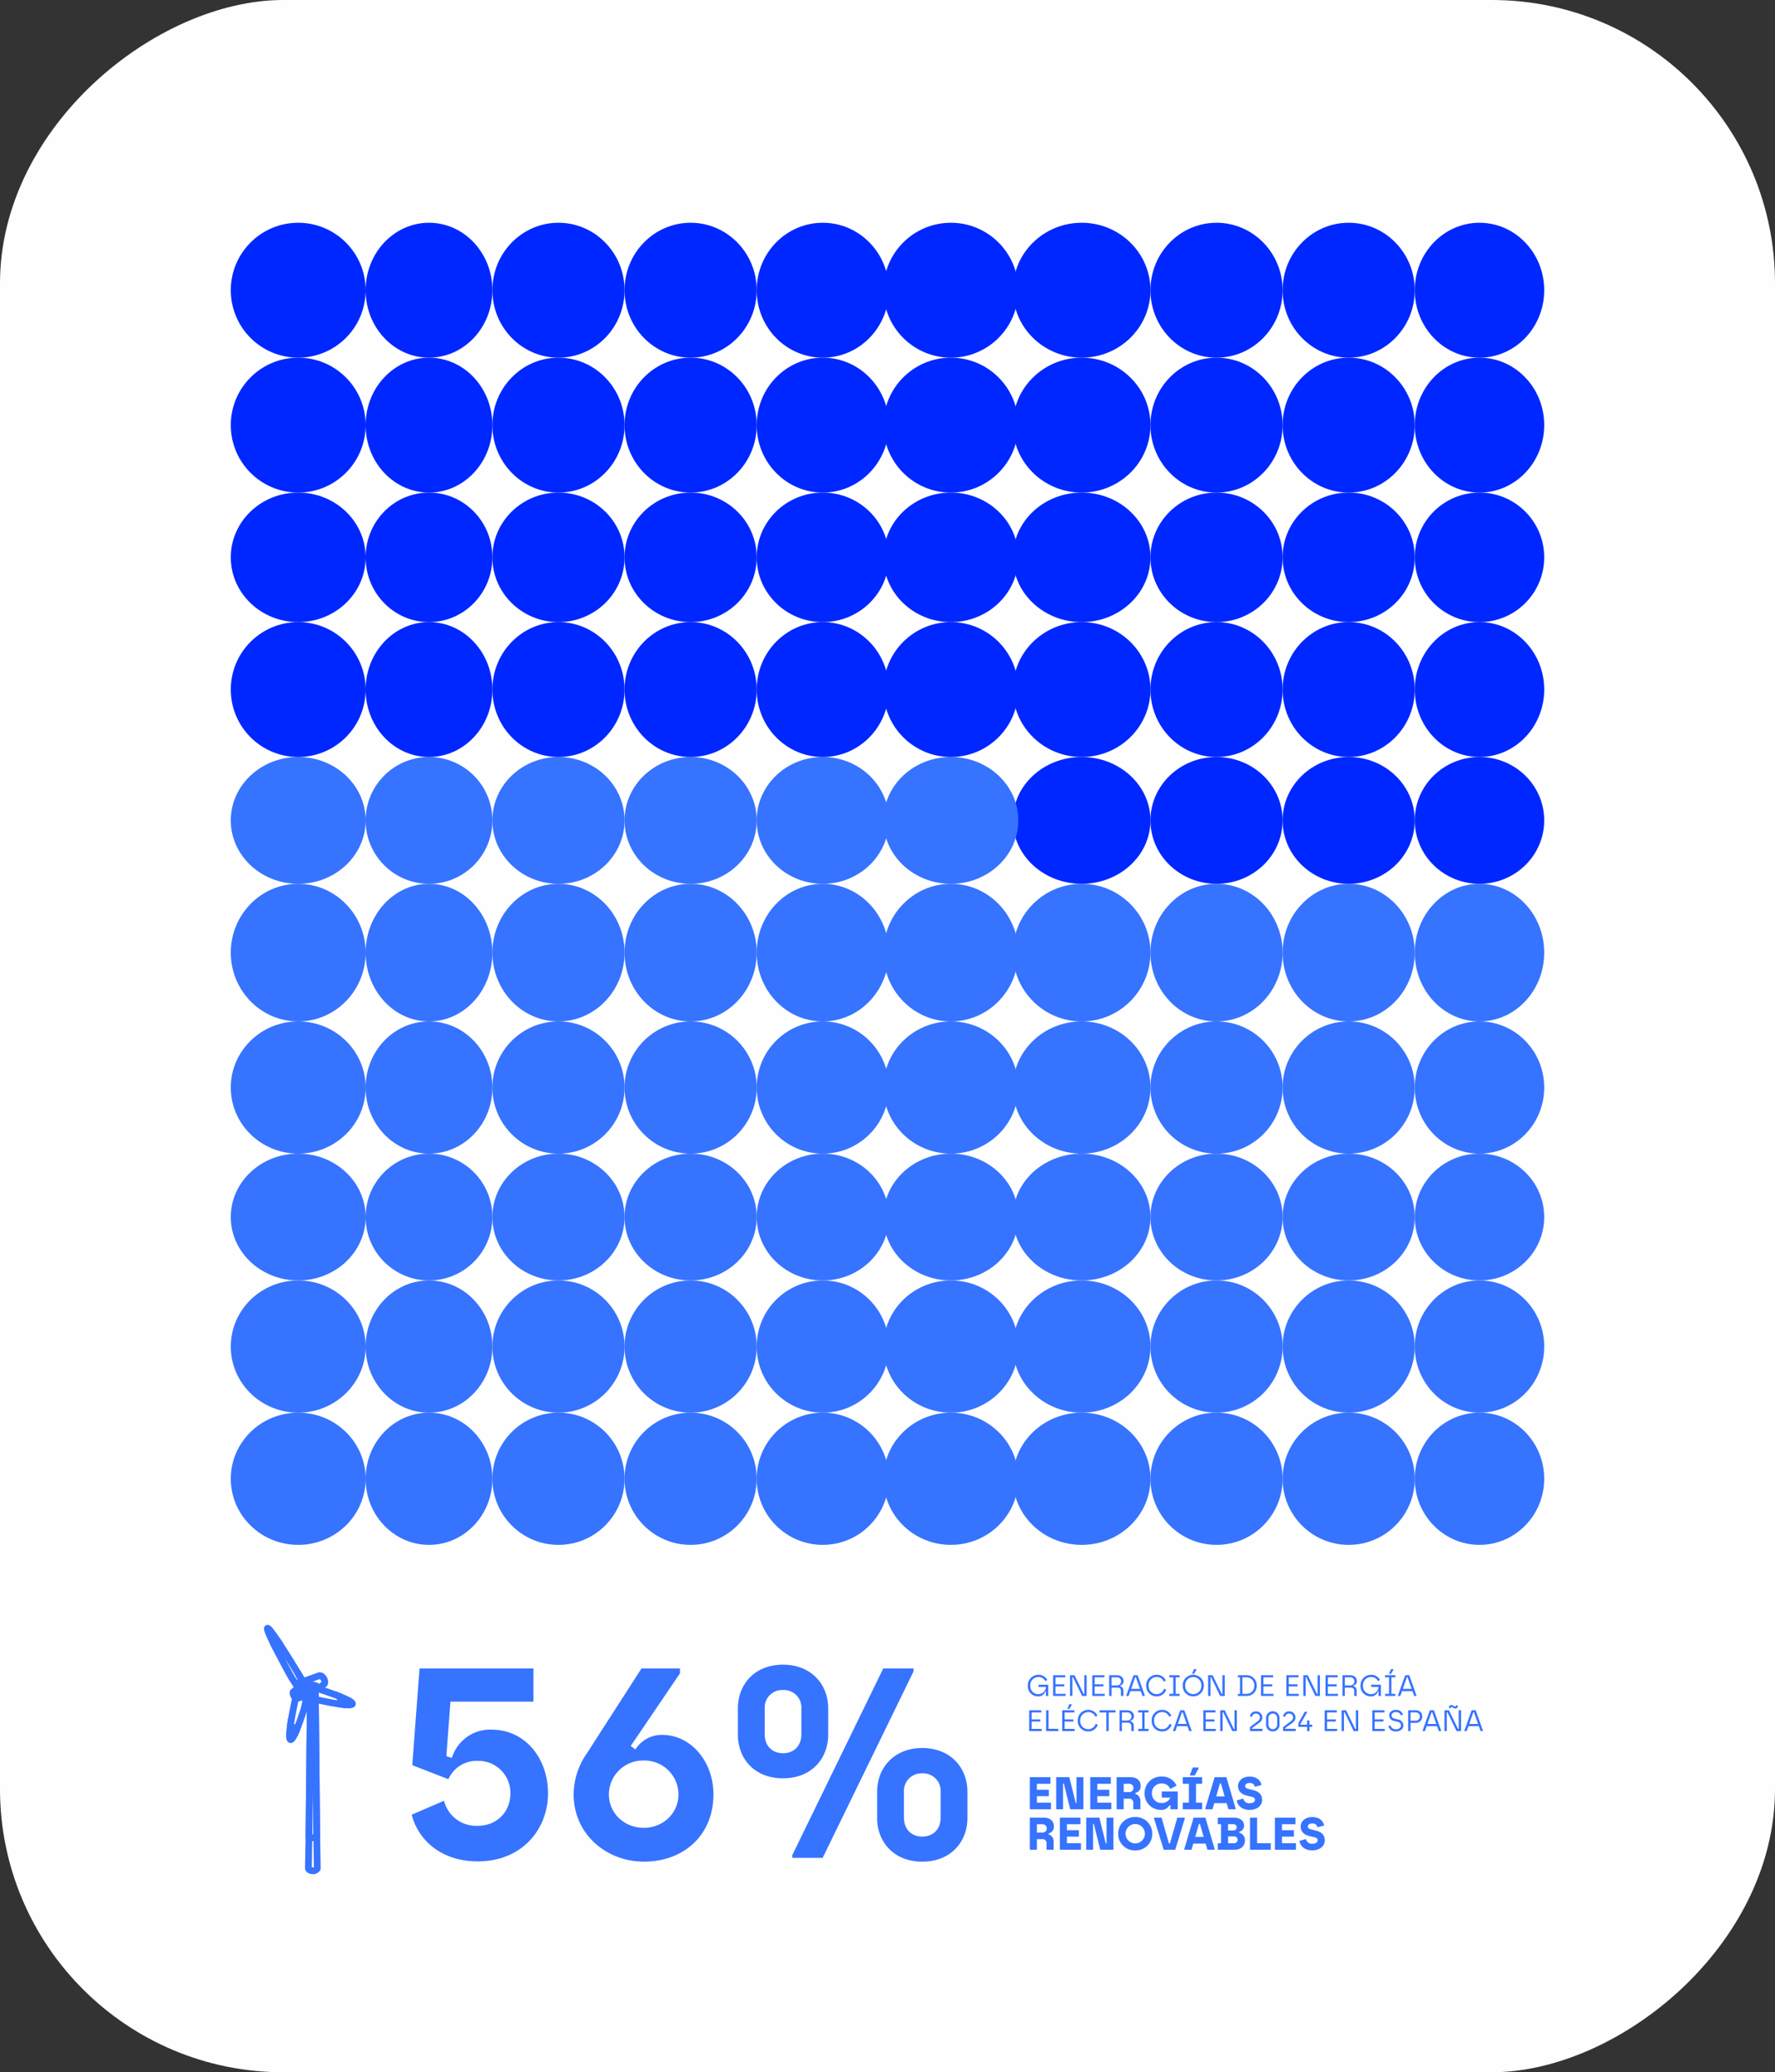 <?xml version="1.0" encoding="UTF-8"?> <svg xmlns="http://www.w3.org/2000/svg" width="658.145" height="768.015" viewBox="0 0 658.145 768.015"><rect x="0" y="0" width="658.145" height="768.015" fill="#333333" stroke="none"/><g id="Grupo_1139" data-name="Grupo 1139" transform="translate(-211.429 -1221.441)"><rect id="Rectángulo_436" data-name="Rectángulo 436" width="768.015" height="658.145" rx="105" transform="translate(211.429 1989.456) rotate(-90)" fill="#fff" opacity="0.996"></rect><g id="Grupo_592" data-name="Grupo 592" transform="translate(310.554 1824.891)"><g id="Grupo_591" data-name="Grupo 591" transform="translate(15.215 21.04)"><path id="Trazado_1" data-name="Trazado 1" d="M242.631,130.146c.028.405.508.772,1.223.882a1.977,1.977,0,0,0,2.024-.674.566.566,0,0,0,.056-.263l-.2-11.755-.547-55.654-1.774-.114-.565,55.781-.213,11.709A.47.47,0,0,0,242.631,130.146Z" transform="translate(-242.63 -62.228)" fill="none" stroke="#3673ff" stroke-miterlimit="10" stroke-width="2.5"></path><path id="Trazado_2" data-name="Trazado 2" d="M243.125,118.351a1.813,1.813,0,0,0,1.008.45,2.259,2.259,0,0,0,1.878-.464l-.547-55.654-1.774-.114Z" transform="translate(-242.909 -62.228)" fill="none" stroke="#3673ff" stroke-miterlimit="10" stroke-width="2.5"></path><ellipse id="Elipse_2" data-name="Elipse 2" cx="0.902" cy="0.461" rx="0.902" ry="0.461" transform="translate(0.75 0)" fill="none" stroke="#3673ff" stroke-miterlimit="10" stroke-width="2.5"></ellipse></g><path id="Trazado_2602" data-name="Trazado 2602" d="M242.145,53.915a.637.637,0,0,1,.1-.035l.017-.007h0c.5-.121,1.2.336,1.654,1.116.5.871.5,1.813,0,2.1l-5.953,5.025-3.2-5.537Z" transform="translate(-222.989 -36.285)" fill="none" stroke="#3673ff" stroke-miterlimit="10" stroke-width="2.5"></path><ellipse id="Elipse_128" data-name="Elipse 128" cx="1.846" cy="3.197" rx="1.846" ry="3.197" transform="translate(10.176 21.221) rotate(-30)" fill="none" stroke="#3673ff" stroke-miterlimit="10" stroke-width="2.5"></ellipse><g id="Grupo_590" data-name="Grupo 590" transform="translate(0 0.001)"><path id="Trazado_4" data-name="Trazado 4" d="M213.426,26.19l1.611-.93c1.947,2.931,4.283,6.67,6.274,9.914a47.652,47.652,0,0,1,3.8,7.652l-1.506.869a47.642,47.642,0,0,1-4.726-7.111C217.062,33.237,214.991,29.343,213.426,26.19Z" transform="translate(-210.982 -20.194)" fill="none" stroke="#3673ff" stroke-miterlimit="10" stroke-width="2.5"></path><path id="Trazado_5" data-name="Trazado 5" d="M207.9,13.687c.342-.2,1.954,1.985,3.991,5.054l-1.611.93C208.643,16.372,207.558,13.885,207.9,13.687Z" transform="translate(-207.837 -13.675)" fill="none" stroke="#3673ff" stroke-miterlimit="10" stroke-width="2.5"></path><path id="Trazado_6" data-name="Trazado 6" d="M251.6,66.891l.589,2.882c-2.329-.3-5.289-.87-7.855-1.408a21.426,21.426,0,0,1-5.993-2.392l-.551-2.693a13.825,13.825,0,0,1,5.65.727C246.072,64.862,249.131,65.906,251.6,66.891Z" transform="translate(-224.692 -41.56)" fill="none" stroke="#3673ff" stroke-miterlimit="10" stroke-width="2.5"></path><path id="Trazado_7" data-name="Trazado 7" d="M274.019,74.209c.126.613-1.62.59-4.057.275l-.589-2.882C271.956,72.632,273.894,73.6,274.019,74.209Z" transform="translate(-242.464 -46.271)" fill="none" stroke="#3673ff" stroke-miterlimit="10" stroke-width="2.5"></path><path id="Trazado_8" data-name="Trazado 8" d="M229.63,80.055l-2.2-1.952c.382-2.63,1.007-5.8,1.582-8.506a13.842,13.842,0,0,1,2.2-5.26l2.057,1.824a21.4,21.4,0,0,1-.924,6.384C231.522,75.038,230.534,77.887,229.63,80.055Z" transform="translate(-218.862 -42.184)" fill="none" stroke="#3673ff" stroke-miterlimit="10" stroke-width="2.5"></path><path id="Trazado_9" data-name="Trazado 9" d="M226.9,101.146c-.468-.415-.334-2.576.066-5.328l2.2,1.952C228.218,100.038,227.365,101.561,226.9,101.146Z" transform="translate(-218.396 -59.898)" fill="none" stroke="#3673ff" stroke-miterlimit="10" stroke-width="2.5"></path><ellipse id="Elipse_4" data-name="Elipse 4" cx="1.846" cy="3.197" rx="1.846" ry="3.197" transform="translate(10.176 21.22) rotate(-30)" fill="none" stroke="#3673ff" stroke-miterlimit="10" stroke-width="2.5"></ellipse><path id="Trazado_10" data-name="Trazado 10" d="M230.352,64.243l2.176-2.094a.778.778,0,0,1,.248-.233c.61-.352,1.6.219,2.208,1.275s.61,2.2,0,2.55a.789.789,0,0,1-.346.1l-2.882.835Z" transform="translate(-220.507 -40.763)" fill="none" stroke="#3673ff" stroke-miterlimit="10" stroke-width="2.5"></path><ellipse id="Elipse_5" data-name="Elipse 5" cx="0.811" cy="1.405" rx="0.811" ry="1.405" transform="translate(9.143 23.886) rotate(-30)" fill="none" stroke="#3673ff" stroke-miterlimit="10" stroke-width="2.5"></ellipse></g></g><g id="Grupo_589" data-name="Grupo 589" transform="translate(297.15 1304.139)"><circle id="Elipse_28" data-name="Elipse 28" cx="25" cy="25" r="25" transform="translate(-0.15 -0.139)" fill="#0027ff"></circle><ellipse id="Elipse_48" data-name="Elipse 48" cx="25" cy="24" rx="25" ry="24" transform="translate(-0.15 99.861)" fill="#0027ff"></ellipse><ellipse id="Elipse_118" data-name="Elipse 118" cx="25" cy="24.5" rx="25" ry="24.5" transform="translate(-0.15 295.861)" fill="#3673ff"></ellipse><ellipse id="Elipse_76" data-name="Elipse 76" cx="25" cy="23.5" rx="25" ry="23.5" transform="translate(-0.15 197.861)" fill="#3673ff"></ellipse><ellipse id="Elipse_98" data-name="Elipse 98" cx="25" cy="24.5" rx="25" ry="24.5" transform="translate(-0.15 391.862)" fill="#3673ff"></ellipse><circle id="Elipse_38" data-name="Elipse 38" cx="25" cy="25" r="25" transform="translate(-0.15 49.861)" fill="#0027ff"></circle><circle id="Elipse_53" data-name="Elipse 53" cx="25" cy="25" r="25" transform="translate(-0.15 147.861)" fill="#0027ff"></circle><ellipse id="Elipse_108" data-name="Elipse 108" cx="25" cy="23.5" rx="25" ry="23.5" transform="translate(-0.15 344.861)" fill="#3673ff"></ellipse><ellipse id="Elipse_68" data-name="Elipse 68" cx="25" cy="25.5" rx="25" ry="25.5" transform="translate(-0.15 244.861)" fill="#3673ff"></ellipse><ellipse id="Elipse_88" data-name="Elipse 88" cx="25" cy="24.5" rx="25" ry="24.5" transform="translate(-0.15 440.862)" fill="#3673ff"></ellipse><ellipse id="Elipse_33" data-name="Elipse 33" cx="24.5" cy="25" rx="24.5" ry="25" transform="translate(145.85 -0.139)" fill="#0027ff"></ellipse><ellipse id="Elipse_51" data-name="Elipse 51" cx="24.5" cy="24" rx="24.5" ry="24" transform="translate(145.85 99.861)" fill="#0027ff"></ellipse><circle id="Elipse_119" data-name="Elipse 119" cx="24.5" cy="24.5" r="24.5" transform="translate(145.85 295.861)" fill="#3673ff"></circle><ellipse id="Elipse_77" data-name="Elipse 77" cx="24.5" cy="23.5" rx="24.5" ry="23.5" transform="translate(145.85 197.861)" fill="#3673ff"></ellipse><circle id="Elipse_99" data-name="Elipse 99" cx="24.5" cy="24.5" r="24.5" transform="translate(145.85 391.862)" fill="#3673ff"></circle><ellipse id="Elipse_39" data-name="Elipse 39" cx="24.5" cy="25" rx="24.5" ry="25" transform="translate(145.85 49.861)" fill="#0027ff"></ellipse><ellipse id="Elipse_54" data-name="Elipse 54" cx="24.5" cy="25" rx="24.5" ry="25" transform="translate(145.85 147.861)" fill="#0027ff"></ellipse><ellipse id="Elipse_109" data-name="Elipse 109" cx="24.5" cy="23.5" rx="24.5" ry="23.5" transform="translate(145.85 344.861)" fill="#3673ff"></ellipse><ellipse id="Elipse_69" data-name="Elipse 69" cx="24.5" cy="25.5" rx="24.5" ry="25.5" transform="translate(145.85 244.861)" fill="#3673ff"></ellipse><circle id="Elipse_89" data-name="Elipse 89" cx="24.5" cy="24.5" r="24.5" transform="translate(145.85 440.862)" fill="#3673ff"></circle><ellipse id="Elipse_34" data-name="Elipse 34" cx="24.5" cy="25" rx="24.5" ry="25" transform="translate(340.85 -0.139)" fill="#0027ff"></ellipse><ellipse id="Elipse_62" data-name="Elipse 62" cx="24.5" cy="24" rx="24.5" ry="24" transform="translate(340.85 99.861)" fill="#0027ff"></ellipse><circle id="Elipse_120" data-name="Elipse 120" cx="24.5" cy="24.5" r="24.5" transform="translate(340.85 295.861)" fill="#3673ff"></circle><ellipse id="Elipse_78" data-name="Elipse 78" cx="24.5" cy="23.5" rx="24.5" ry="23.5" transform="translate(340.85 197.861)" fill="#0027ff"></ellipse><circle id="Elipse_100" data-name="Elipse 100" cx="24.5" cy="24.5" r="24.5" transform="translate(340.85 391.862)" fill="#3673ff"></circle><ellipse id="Elipse_40" data-name="Elipse 40" cx="24.5" cy="25" rx="24.5" ry="25" transform="translate(340.85 49.861)" fill="#0027ff"></ellipse><ellipse id="Elipse_63" data-name="Elipse 63" cx="24.5" cy="25" rx="24.5" ry="25" transform="translate(340.85 147.861)" fill="#0027ff"></ellipse><ellipse id="Elipse_110" data-name="Elipse 110" cx="24.5" cy="23.5" rx="24.5" ry="23.5" transform="translate(340.85 344.861)" fill="#3673ff"></ellipse><ellipse id="Elipse_75" data-name="Elipse 75" cx="24.5" cy="25.5" rx="24.5" ry="25.5" transform="translate(340.85 244.861)" fill="#3673ff"></ellipse><circle id="Elipse_90" data-name="Elipse 90" cx="24.5" cy="24.5" r="24.5" transform="translate(340.85 440.862)" fill="#3673ff"></circle><ellipse id="Elipse_30" data-name="Elipse 30" cx="24.5" cy="25" rx="24.5" ry="25" transform="translate(96.85 -0.139)" fill="#0027ff"></ellipse><ellipse id="Elipse_50" data-name="Elipse 50" cx="24.5" cy="24" rx="24.5" ry="24" transform="translate(96.85 99.861)" fill="#0027ff"></ellipse><circle id="Elipse_121" data-name="Elipse 121" cx="24.5" cy="24.5" r="24.5" transform="translate(96.85 295.861)" fill="#3673ff"></circle><ellipse id="Elipse_79" data-name="Elipse 79" cx="24.5" cy="23.5" rx="24.5" ry="23.5" transform="translate(96.85 197.861)" fill="#3673ff"></ellipse><circle id="Elipse_101" data-name="Elipse 101" cx="24.5" cy="24.5" r="24.5" transform="translate(96.85 391.862)" fill="#3673ff"></circle><ellipse id="Elipse_41" data-name="Elipse 41" cx="24.5" cy="25" rx="24.5" ry="25" transform="translate(96.85 49.861)" fill="#0027ff"></ellipse><ellipse id="Elipse_55" data-name="Elipse 55" cx="24.5" cy="25" rx="24.5" ry="25" transform="translate(96.85 147.861)" fill="#0027ff"></ellipse><ellipse id="Elipse_111" data-name="Elipse 111" cx="24.5" cy="23.5" rx="24.5" ry="23.5" transform="translate(96.85 344.861)" fill="#3673ff"></ellipse><ellipse id="Elipse_70" data-name="Elipse 70" cx="24.5" cy="25.5" rx="24.5" ry="25.5" transform="translate(96.85 244.861)" fill="#3673ff"></ellipse><circle id="Elipse_91" data-name="Elipse 91" cx="24.5" cy="24.5" r="24.5" transform="translate(96.85 440.862)" fill="#3673ff"></circle><ellipse id="Elipse_35" data-name="Elipse 35" cx="25.5" cy="25" rx="25.5" ry="25" transform="translate(289.85 -0.139)" fill="#0027ff"></ellipse><ellipse id="Elipse_60" data-name="Elipse 60" cx="25.5" cy="24" rx="25.5" ry="24" transform="translate(289.85 99.861)" fill="#0027ff"></ellipse><ellipse id="Elipse_122" data-name="Elipse 122" cx="25.5" cy="24.5" rx="25.5" ry="24.5" transform="translate(289.85 295.861)" fill="#3673ff"></ellipse><ellipse id="Elipse_80" data-name="Elipse 80" cx="25.5" cy="23.5" rx="25.5" ry="23.5" transform="translate(289.85 197.861)" fill="#0027ff"></ellipse><ellipse id="Elipse_102" data-name="Elipse 102" cx="25.5" cy="24.5" rx="25.5" ry="24.5" transform="translate(289.85 391.862)" fill="#3673ff"></ellipse><ellipse id="Elipse_42" data-name="Elipse 42" cx="25.5" cy="25" rx="25.5" ry="25" transform="translate(289.85 49.861)" fill="#0027ff"></ellipse><ellipse id="Elipse_61" data-name="Elipse 61" cx="25.5" cy="25" rx="25.5" ry="25" transform="translate(289.85 147.861)" fill="#0027ff"></ellipse><ellipse id="Elipse_112" data-name="Elipse 112" cx="25.5" cy="23.5" rx="25.5" ry="23.5" transform="translate(289.85 344.861)" fill="#3673ff"></ellipse><circle id="Elipse_74" data-name="Elipse 74" cx="25.5" cy="25.5" r="25.5" transform="translate(289.85 244.861)" fill="#3673ff"></circle><ellipse id="Elipse_92" data-name="Elipse 92" cx="25.5" cy="24.5" rx="25.5" ry="24.5" transform="translate(289.85 440.862)" fill="#3673ff"></ellipse><circle id="Elipse_31" data-name="Elipse 31" cx="25" cy="25" r="25" transform="translate(241.85 -0.139)" fill="#0027ff"></circle><ellipse id="Elipse_58" data-name="Elipse 58" cx="25" cy="24" rx="25" ry="24" transform="translate(241.85 99.861)" fill="#0027ff"></ellipse><ellipse id="Elipse_123" data-name="Elipse 123" cx="25" cy="24.5" rx="25" ry="24.5" transform="translate(241.85 295.861)" fill="#3673ff"></ellipse><ellipse id="Elipse_81" data-name="Elipse 81" cx="25" cy="23.5" rx="25" ry="23.5" transform="translate(241.85 197.861)" fill="#3673ff"></ellipse><ellipse id="Elipse_103" data-name="Elipse 103" cx="25" cy="24.5" rx="25" ry="24.5" transform="translate(241.85 391.862)" fill="#3673ff"></ellipse><circle id="Elipse_43" data-name="Elipse 43" cx="25" cy="25" r="25" transform="translate(241.85 49.861)" fill="#0027ff"></circle><circle id="Elipse_59" data-name="Elipse 59" cx="25" cy="25" r="25" transform="translate(241.85 147.861)" fill="#0027ff"></circle><ellipse id="Elipse_113" data-name="Elipse 113" cx="25" cy="23.5" rx="25" ry="23.5" transform="translate(241.85 344.861)" fill="#3673ff"></ellipse><ellipse id="Elipse_71" data-name="Elipse 71" cx="25" cy="25.5" rx="25" ry="25.5" transform="translate(241.85 244.861)" fill="#3673ff"></ellipse><ellipse id="Elipse_93" data-name="Elipse 93" cx="25" cy="24.5" rx="25" ry="24.5" transform="translate(241.85 440.862)" fill="#3673ff"></ellipse><ellipse id="Elipse_37" data-name="Elipse 37" cx="24" cy="25" rx="24" ry="25" transform="translate(438.85 -0.139)" fill="#0027ff"></ellipse><circle id="Elipse_66" data-name="Elipse 66" cx="24" cy="24" r="24" transform="translate(438.85 99.861)" fill="#0027ff"></circle><ellipse id="Elipse_124" data-name="Elipse 124" cx="24" cy="24.5" rx="24" ry="24.5" transform="translate(438.85 295.861)" fill="#3673ff"></ellipse><ellipse id="Elipse_86" data-name="Elipse 86" cx="24" cy="23.5" rx="24" ry="23.5" transform="translate(438.85 197.861)" fill="#0027ff"></ellipse><ellipse id="Elipse_104" data-name="Elipse 104" cx="24" cy="24.5" rx="24" ry="24.5" transform="translate(438.85 391.862)" fill="#3673ff"></ellipse><ellipse id="Elipse_47" data-name="Elipse 47" cx="24" cy="25" rx="24" ry="25" transform="translate(438.85 49.861)" fill="#0027ff"></ellipse><ellipse id="Elipse_67" data-name="Elipse 67" cx="24" cy="25" rx="24" ry="25" transform="translate(438.85 147.861)" fill="#0027ff"></ellipse><ellipse id="Elipse_114" data-name="Elipse 114" cx="24" cy="23.5" rx="24" ry="23.5" transform="translate(438.85 344.861)" fill="#3673ff"></ellipse><ellipse id="Elipse_87" data-name="Elipse 87" cx="24" cy="25.5" rx="24" ry="25.5" transform="translate(438.85 244.861)" fill="#3673ff"></ellipse><ellipse id="Elipse_97" data-name="Elipse 97" cx="24" cy="24.5" rx="24" ry="24.5" transform="translate(438.85 440.862)" fill="#3673ff"></ellipse><ellipse id="Elipse_29" data-name="Elipse 29" cx="23.5" cy="25" rx="23.5" ry="25" transform="translate(49.85 -0.139)" fill="#0027ff"></ellipse><ellipse id="Elipse_49" data-name="Elipse 49" cx="23.5" cy="24" rx="23.5" ry="24" transform="translate(49.85 99.861)" fill="#0027ff"></ellipse><ellipse id="Elipse_125" data-name="Elipse 125" cx="23.5" cy="24.5" rx="23.5" ry="24.5" transform="translate(49.85 295.861)" fill="#3673ff"></ellipse><circle id="Elipse_82" data-name="Elipse 82" cx="23.5" cy="23.5" r="23.5" transform="translate(49.85 197.861)" fill="#3673ff"></circle><ellipse id="Elipse_105" data-name="Elipse 105" cx="23.5" cy="24.5" rx="23.5" ry="24.5" transform="translate(49.85 391.862)" fill="#3673ff"></ellipse><ellipse id="Elipse_44" data-name="Elipse 44" cx="23.5" cy="25" rx="23.5" ry="25" transform="translate(49.85 49.861)" fill="#0027ff"></ellipse><ellipse id="Elipse_56" data-name="Elipse 56" cx="23.5" cy="25" rx="23.5" ry="25" transform="translate(49.85 147.861)" fill="#0027ff"></ellipse><circle id="Elipse_115" data-name="Elipse 115" cx="23.5" cy="23.5" r="23.5" transform="translate(49.85 344.861)" fill="#3673ff"></circle><ellipse id="Elipse_72" data-name="Elipse 72" cx="23.5" cy="25.5" rx="23.5" ry="25.5" transform="translate(49.85 244.861)" fill="#3673ff"></ellipse><ellipse id="Elipse_94" data-name="Elipse 94" cx="23.5" cy="24.5" rx="23.5" ry="24.5" transform="translate(49.85 440.862)" fill="#3673ff"></ellipse><ellipse id="Elipse_32" data-name="Elipse 32" cx="24.5" cy="25" rx="24.5" ry="25" transform="translate(194.85 -0.139)" fill="#0027ff"></ellipse><ellipse id="Elipse_52" data-name="Elipse 52" cx="24.5" cy="24" rx="24.5" ry="24" transform="translate(194.85 99.861)" fill="#0027ff"></ellipse><circle id="Elipse_126" data-name="Elipse 126" cx="24.5" cy="24.5" r="24.5" transform="translate(194.85 295.861)" fill="#3673ff"></circle><ellipse id="Elipse_83" data-name="Elipse 83" cx="24.5" cy="23.5" rx="24.5" ry="23.5" transform="translate(194.85 197.861)" fill="#3673ff"></ellipse><circle id="Elipse_106" data-name="Elipse 106" cx="24.5" cy="24.5" r="24.5" transform="translate(194.85 391.862)" fill="#3673ff"></circle><ellipse id="Elipse_45" data-name="Elipse 45" cx="24.5" cy="25" rx="24.5" ry="25" transform="translate(194.85 49.861)" fill="#0027ff"></ellipse><ellipse id="Elipse_57" data-name="Elipse 57" cx="24.5" cy="25" rx="24.5" ry="25" transform="translate(194.85 147.861)" fill="#0027ff"></ellipse><ellipse id="Elipse_116" data-name="Elipse 116" cx="24.5" cy="23.5" rx="24.5" ry="23.5" transform="translate(194.85 344.861)" fill="#3673ff"></ellipse><ellipse id="Elipse_73" data-name="Elipse 73" cx="24.5" cy="25.5" rx="24.5" ry="25.5" transform="translate(194.85 244.861)" fill="#3673ff"></ellipse><circle id="Elipse_95" data-name="Elipse 95" cx="24.5" cy="24.5" r="24.5" transform="translate(194.85 440.862)" fill="#3673ff"></circle><ellipse id="Elipse_36" data-name="Elipse 36" cx="24.5" cy="25" rx="24.5" ry="25" transform="translate(389.85 -0.139)" fill="#0027ff"></ellipse><ellipse id="Elipse_64" data-name="Elipse 64" cx="24.5" cy="24" rx="24.5" ry="24" transform="translate(389.85 99.861)" fill="#0027ff"></ellipse><circle id="Elipse_127" data-name="Elipse 127" cx="24.5" cy="24.5" r="24.5" transform="translate(389.85 295.861)" fill="#3673ff"></circle><ellipse id="Elipse_84" data-name="Elipse 84" cx="24.5" cy="23.5" rx="24.5" ry="23.5" transform="translate(389.85 197.861)" fill="#0027ff"></ellipse><circle id="Elipse_107" data-name="Elipse 107" cx="24.5" cy="24.5" r="24.5" transform="translate(389.85 391.862)" fill="#3673ff"></circle><ellipse id="Elipse_46" data-name="Elipse 46" cx="24.5" cy="25" rx="24.5" ry="25" transform="translate(389.85 49.861)" fill="#0027ff"></ellipse><ellipse id="Elipse_65" data-name="Elipse 65" cx="24.5" cy="25" rx="24.5" ry="25" transform="translate(389.85 147.861)" fill="#0027ff"></ellipse><ellipse id="Elipse_117" data-name="Elipse 117" cx="24.5" cy="23.5" rx="24.5" ry="23.5" transform="translate(389.85 344.861)" fill="#3673ff"></ellipse><ellipse id="Elipse_85" data-name="Elipse 85" cx="24.5" cy="25.5" rx="24.5" ry="25.5" transform="translate(389.85 244.861)" fill="#3673ff"></ellipse><circle id="Elipse_96" data-name="Elipse 96" cx="24.5" cy="24.5" r="24.5" transform="translate(389.85 440.862)" fill="#3673ff"></circle></g><path id="Trazado_17992" data-name="Trazado 17992" d="M29.592,1.3C46.116,1.3,55.62-10.692,55.62-23.976,55.62-36.72,47.3-47.52,34.668-47.52A14.8,14.8,0,0,0,19.98-37.044l-2.052-.648,1.512-20.2H50.22V-70.2H7.992l-2.7,35.856L18.684-29.16a11.475,11.475,0,0,1,10.692-6.8A11.9,11.9,0,0,1,41.688-23.976c0,6.912-4.968,12.1-12.2,12.1a12.27,12.27,0,0,1-12.42-9.288L5.076-15.984C7.56-6.48,16.092,1.3,29.592,1.3Zm61.56.108c14.8,0,25.812-9.828,25.812-24.948,0-11.988-8.208-22.032-19.008-22.032a11.543,11.543,0,0,0-9.936,5.4l-1.728-1.3,18.252-26.892V-70.2H90.288l-20.3,31.536a26.816,26.816,0,0,0-4.86,15.12C65.124-8.64,77.436,1.4,91.152,1.4ZM78.192-23.544a12.635,12.635,0,0,1,12.96-12.528A12.609,12.609,0,0,1,104-23.544c0,7.128-5.832,12.42-12.852,12.42C84.024-11.124,78.192-16.416,78.192-23.544ZM146.232,0h11.232l33.7-69.12V-70.2H179.928l-33.7,69.12Zm-20.2-45.684c0,8.964,6.156,16.2,16.74,16.2,10.476,0,16.74-7.236,16.74-16.2V-55.4c0-8.856-6.264-16.2-16.74-16.2-10.584,0-16.74,7.344-16.74,16.2Zm9.936-.108v-9.5a6.49,6.49,0,0,1,6.8-6.912,6.49,6.49,0,0,1,6.8,6.912v9.5c0,4.428-2.916,7.02-6.8,7.02S135.972-41.364,135.972-45.792Zm41.688,31c0,8.964,6.264,16.2,16.74,16.2s16.74-7.236,16.74-16.2v-9.72c0-8.856-6.264-16.2-16.74-16.2s-16.74,7.344-16.74,16.2ZM187.6-14.9v-9.5a6.49,6.49,0,0,1,6.8-6.912,6.49,6.49,0,0,1,6.8,6.912v9.5c0,4.428-2.916,7.02-6.8,7.02S187.6-10.476,187.6-14.9Z" transform="translate(359 1910)" fill="#3673ff"></path><path id="Trazado_17994" data-name="Trazado 17994" d="M1.275,0H9.1V-2.448h-5.2V-4.862H8.33v-2.38H3.893v-2.21H8.908V-11.9H1.275ZM11.05,0H13.6V-9.571h.272L16.252,0h4.879V-11.9h-2.55v9.571h-.272l-2.4-9.571H11.05ZM23.681,0H31.5V-2.448H26.3V-4.862h4.437v-2.38H26.3v-2.21h5.015V-11.9H23.681Zm9.775,0h2.618V-3.927h1.989a1.406,1.406,0,0,1,1.581,1.445V0h2.635V-2.907a2.737,2.737,0,0,0-1.87-2.822v-.357a2.434,2.434,0,0,0,1.972-2.6c0-1.836-1.326-3.213-3.723-3.213h-5.2Zm2.618-6.375V-9.452h2.091a1.527,1.527,0,0,1,1.547,1.53,1.531,1.531,0,0,1-1.547,1.547ZM49.759.221a3.442,3.442,0,0,0,3.3-1.7h.34V0h2.72V-6.613H50.2v2.295H53.38a3.388,3.388,0,0,1-3.3,1.989A3.47,3.47,0,0,1,46.546-5.95a3.5,3.5,0,0,1,3.57-3.621,3.315,3.315,0,0,1,3.23,2.04l2.329-1.241a5.759,5.759,0,0,0-5.559-3.349,6.073,6.073,0,0,0-6.29,6.171A5.994,5.994,0,0,0,49.759.221ZM57.987,0h7.174V-2.465H62.883V-9.452h2.278V-11.9H57.987v2.448h2.278v6.987H57.987Zm2.686-12.546h1.751l1.428-2.6v-.34H61.693l-1.02,2.6ZM66.351,0H69l.663-2.278h4.59L74.919,0h2.652V-.34L74.154-11.9H69.785L66.351-.34ZM70.38-4.76l1.394-4.811h.357L73.525-4.76ZM82.722.221C85.765.221,87.4-1.53,87.4-3.485c0-1.836-1-3.026-3.2-3.587l-1.836-.476c-.8-.2-1.258-.493-1.258-1.088,0-.561.561-1.1,1.666-1.1A1.737,1.737,0,0,1,84.694-8.33l2.465-.663c-.357-1.972-2.091-3.128-4.386-3.128-2.737,0-4.3,1.683-4.3,3.485,0,2.176,1.581,3.145,3.264,3.553l1.853.459c.68.17,1.173.493,1.173,1.139,0,.731-.731,1.241-2.04,1.241a2.141,2.141,0,0,1-2.295-1.751L78-3.281C78.336-1.36,79.934.221,82.722.221ZM1.275,15H3.893V11.073H5.882a1.406,1.406,0,0,1,1.581,1.445V15H10.1V12.093a2.737,2.737,0,0,0-1.87-2.822V8.914a2.434,2.434,0,0,0,1.972-2.6C10.2,4.477,8.874,3.1,6.477,3.1h-5.2ZM3.893,8.625V5.548H5.984a1.539,1.539,0,1,1,0,3.077ZM12.41,15h7.82V12.552h-5.2V10.138h4.437V7.758H15.028V5.548h5.015V3.1H12.41Zm9.775,0h2.55V5.429h.272L27.387,15h4.879V3.1h-2.55v9.571h-.272L27.047,3.1H22.185Zm18.156.221A6.072,6.072,0,0,0,46.665,9.05a6.088,6.088,0,0,0-6.307-6.171A6.078,6.078,0,0,0,34.051,9.05,6.044,6.044,0,0,0,40.341,15.221ZM36.771,9.05a3.587,3.587,0,1,1,7.174,0,3.587,3.587,0,1,1-7.174,0ZM50.915,15h4.267L58.735,3.44V3.1H55.964L53.21,12.671h-.357L50.116,3.1H47.345v.34Zm7.65,0h2.652l.663-2.278h4.59L67.133,15h2.652v-.34L66.368,3.1H62L58.565,14.66Zm4.029-4.76,1.394-4.811h.357l1.394,4.811ZM70.975,15h6.086c2.635,0,3.978-1.513,3.978-3.553a2.793,2.793,0,0,0-2.108-2.754V8.336a2.338,2.338,0,0,0,1.785-2.261c0-1.7-1.377-2.975-3.825-2.975H70.975V5.514h1.19v7.072h-1.19Zm3.808-2.431V10.053h2.295a1.258,1.258,0,0,1,0,2.516Zm0-4.726V5.531H76.84a1.156,1.156,0,0,1,0,2.312ZM82.909,15h7.7V12.552H85.544V3.1H82.909Zm9.231,0h7.82V12.552h-5.2V10.138h4.437V7.758H94.758V5.548h5.015V3.1H92.14Zm13.821.221c3.043,0,4.675-1.751,4.675-3.706,0-1.836-1-3.026-3.2-3.587L105.6,7.452c-.8-.2-1.258-.493-1.258-1.088,0-.561.561-1.1,1.666-1.1a1.737,1.737,0,0,1,1.921,1.411l2.465-.663c-.357-1.972-2.091-3.128-4.386-3.128-2.737,0-4.3,1.683-4.3,3.485,0,2.176,1.581,3.145,3.264,3.553l1.853.459c.68.17,1.173.493,1.173,1.139,0,.731-.731,1.241-2.04,1.241a2.141,2.141,0,0,1-2.295-1.751l-2.431.714C101.575,13.64,103.173,15.221,105.961,15.221Z" transform="translate(592 1892)" fill="#3673ff"></path><path id="Trazado_17993" data-name="Trazado 17993" d="M4.2.143A2.651,2.651,0,0,0,7.007-1.683h.22V0H8.1V-4.169H4.488v.814H7.227v.033A2.756,2.756,0,0,1,4.411-.671,2.93,2.93,0,0,1,1.463-3.85a2.975,2.975,0,0,1,2.97-3.168A2.784,2.784,0,0,1,7.007-5.511l.748-.429a3.618,3.618,0,0,0-3.322-1.9A3.867,3.867,0,0,0,.55-3.85,3.718,3.718,0,0,0,4.2.143ZM9.911,0h4.62V-.792h-3.74V-3.531h3.245v-.792H10.791V-6.9H14.41v-.8h-4.5Zm6.27,0h.88V-6.974h.22L20.647,0h1.694V-7.7h-.869V-.726h-.22L17.842-7.7H16.181Zm8.25,0h4.62V-.792h-3.74V-3.531h3.245v-.792H25.311V-6.9H28.93v-.8h-4.5ZM30.7,0h.88V-3.1h2.134c.88,0,1.342.44,1.342,1.21V0h.913V-1.892a1.71,1.71,0,0,0-1.21-1.771v-.22a1.545,1.545,0,0,0,1.276-1.639c0-1.232-.924-2.178-2.563-2.178H30.7Zm.88-3.9V-6.9h1.892a1.457,1.457,0,0,1,1.65,1.474,1.506,1.506,0,0,1-1.6,1.518ZM37.026,0h.891l.627-1.8H42.4L43.043,0h.891V-.11L41.239-7.7H39.732L37.026-.11Zm1.815-2.629,1.518-4.345h.231l1.529,4.345ZM48.312.143a3.637,3.637,0,0,0,3.52-2.453l-.792-.4A2.76,2.76,0,0,1,48.323-.682,2.961,2.961,0,0,1,45.331-3.85a2.973,2.973,0,0,1,2.992-3.168A2.739,2.739,0,0,1,50.941-5.3l.759-.407a3.563,3.563,0,0,0-3.377-2.134A3.817,3.817,0,0,0,44.429-3.85,3.8,3.8,0,0,0,48.312.143ZM52.987,0h3.828V-.8H55.341V-6.9h1.474v-.8H52.987v.8h1.474V-.8H52.987Zm8.877.143A3.868,3.868,0,0,0,65.78-3.85a3.872,3.872,0,0,0-3.9-3.993A3.865,3.865,0,0,0,57.97-3.85,3.843,3.843,0,0,0,61.864.143ZM58.883-3.85a3,3,0,0,1,2.992-3.168A3,3,0,0,1,64.867-3.85,2.992,2.992,0,0,1,61.875-.682,2.992,2.992,0,0,1,58.883-3.85Zm2.585-4.345h.693l.924-1.628v-.11h-.957l-.66,1.628ZM67.375,0h.88V-6.974h.22L71.841,0h1.694V-7.7h-.869V-.726h-.22L69.036-7.7H67.375ZM78.43,0h2.992a3.649,3.649,0,0,0,3.971-3.85A3.728,3.728,0,0,0,81.422-7.7H78.43v.781h.77V-.781h-.77Zm1.661-.8V-6.9h1.276A2.863,2.863,0,0,1,84.491-3.85,2.827,2.827,0,0,1,81.367-.8ZM87,0h4.62V-.792h-3.74V-3.531h3.245v-.792H87.879V-6.9H91.5v-.8H87Zm9.4,0h4.62V-.792h-3.74V-3.531h3.245v-.792H97.284V-6.9H100.9v-.8H96.4Zm6.27,0h.88V-6.974h.22L107.14,0h1.694V-7.7h-.869V-.726h-.22L104.335-7.7h-1.661Zm8.25,0h4.62V-.792H111.8V-3.531h3.245v-.792H111.8V-6.9h3.619v-.8h-4.5Zm6.27,0h.88V-3.1h2.134c.88,0,1.342.44,1.342,1.21V0h.913V-1.892a1.71,1.71,0,0,0-1.21-1.771v-.22a1.545,1.545,0,0,0,1.276-1.639c0-1.232-.924-2.178-2.563-2.178h-2.772Zm.88-3.9V-6.9h1.892a1.457,1.457,0,0,1,1.65,1.474,1.506,1.506,0,0,1-1.6,1.518ZM127.556.143a2.651,2.651,0,0,0,2.8-1.826h.22V0h.869V-4.169h-3.608v.814h2.739v.033a2.756,2.756,0,0,1-2.816,2.651,2.93,2.93,0,0,1-2.948-3.179,2.975,2.975,0,0,1,2.97-3.168,2.784,2.784,0,0,1,2.574,1.507l.748-.429a3.618,3.618,0,0,0-3.322-1.9A3.867,3.867,0,0,0,123.9-3.85,3.718,3.718,0,0,0,127.556.143ZM132.99,0h3.828V-.8h-1.474V-6.9h1.474v-.8H132.99v.8h1.474V-.8H132.99Zm1.518-8.195h.693l.924-1.628v-.11h-.957l-.66,1.628ZM137.753,0h.891l.627-1.8h3.861L143.77,0h.891V-.11L141.966-7.7h-1.507L137.753-.11Zm1.815-2.629,1.518-4.345h.231l1.529,4.345ZM1.045,13h4.62v-.792H1.925V9.469H5.17V8.677H1.925V6.1H5.544V5.3h-4.5Zm6.27,0h4.543v-.825H8.206V5.3H7.315Zm5.973,0h4.62v-.792h-3.74V9.469h3.245V8.677H14.168V6.1h3.619V5.3h-4.5Zm1.958-8.195h.693l.924-1.628v-.11h-.957l-.66,1.628Zm7.7,8.338a3.637,3.637,0,0,0,3.52-2.453l-.792-.4a2.76,2.76,0,0,1-2.717,2.024A2.961,2.961,0,0,1,19.965,9.15a2.973,2.973,0,0,1,2.992-3.168A2.739,2.739,0,0,1,25.575,7.7l.759-.407a3.563,3.563,0,0,0-3.377-2.134A3.817,3.817,0,0,0,19.063,9.15,3.8,3.8,0,0,0,22.946,13.143ZM29.634,13h.891V6.125h2.53V5.3H27.126v.825h2.508Zm4.906,0h.88V9.9h2.134c.88,0,1.342.44,1.342,1.21V13h.913V11.108A1.71,1.71,0,0,0,38.6,9.337v-.22a1.545,1.545,0,0,0,1.276-1.639c0-1.232-.924-2.178-2.563-2.178H34.54Zm.88-3.9V6.1h1.892a1.457,1.457,0,0,1,1.65,1.474A1.506,1.506,0,0,1,37.367,9.1ZM41.47,13H45.3v-.8H43.824V6.1H45.3V5.3H41.47v.8h1.474V12.2H41.47Zm8.866.143a3.637,3.637,0,0,0,3.52-2.453l-.792-.4a2.76,2.76,0,0,1-2.717,2.024A2.961,2.961,0,0,1,47.355,9.15a2.973,2.973,0,0,1,2.992-3.168A2.739,2.739,0,0,1,52.965,7.7l.759-.407a3.563,3.563,0,0,0-3.377-2.134A3.817,3.817,0,0,0,46.453,9.15,3.8,3.8,0,0,0,50.336,13.143ZM54.351,13h.891l.627-1.8H59.73l.638,1.8h.891v-.11L58.564,5.3H57.057l-2.706,7.59Zm1.815-2.629,1.518-4.345h.231l1.529,4.345ZM65.6,13h4.62v-.792h-3.74V9.469h3.245V8.677H66.484V6.1H70.1V5.3H65.6Zm6.27,0h.88V6.026h.22L76.34,13h1.694V5.3h-.869v6.974h-.22L73.535,5.3H71.874Zm11.011,0H87.56v-.825H83.622v-.22L86.35,9.942a2.441,2.441,0,0,0,1.144-1.958,2.289,2.289,0,0,0-2.4-2.277,2.193,2.193,0,0,0-2.222,1.76l.748.352A1.453,1.453,0,0,1,85.1,6.532a1.426,1.426,0,0,1,1.5,1.452,1.786,1.786,0,0,1-.814,1.342l-2.893,2.211Zm8.481.143A2.409,2.409,0,0,0,93.852,10.7V8.149a2.486,2.486,0,0,0-4.972,0V10.7A2.409,2.409,0,0,0,91.366,13.143Zm-1.617-2.5V8.2a1.618,1.618,0,1,1,3.234,0v2.442a1.618,1.618,0,1,1-3.234,0ZM95.183,13h4.675v-.825H95.92v-.22l2.728-2.013a2.441,2.441,0,0,0,1.144-1.958,2.289,2.289,0,0,0-2.4-2.277,2.193,2.193,0,0,0-2.222,1.76l.748.352a1.453,1.453,0,0,1,1.474-1.287,1.426,1.426,0,0,1,1.5,1.452,1.786,1.786,0,0,1-.814,1.342l-2.893,2.211Zm8.91,0h.869V11.46h1.023v-.814h-1.023V9.073h-.869v1.573h-2.508v-.231l2.563-4.455V5.85h-.935l-2.365,4.235V11.46h3.245Zm6.512,0h4.62v-.792h-3.74V9.469h3.245V8.677h-3.245V6.1H115.1V5.3h-4.5Zm6.27,0h.88V6.026h.22L121.341,13h1.694V5.3h-.869v6.974h-.22L118.536,5.3h-1.661Zm11.385,0h4.62v-.792h-3.74V9.469h3.245V8.677H129.14V6.1h3.619V5.3h-4.5Zm8.811.143c1.716,0,2.728-1.045,2.728-2.233A2.3,2.3,0,0,0,137.764,8.7l-1.133-.264C136,8.292,135.4,7.973,135.4,7.214c0-.649.572-1.254,1.639-1.254a1.768,1.768,0,0,1,1.793,1.221l.8-.253a2.49,2.49,0,0,0-2.6-1.771c-1.529,0-2.508.891-2.508,2.057a2.135,2.135,0,0,0,1.892,2.057l1.111.253c.825.187,1.353.627,1.353,1.386,0,.792-.682,1.419-1.815,1.419a1.9,1.9,0,0,1-2.046-1.408l-.825.253A2.709,2.709,0,0,0,137.071,13.143ZM141.559,13h.88V9.964h1.936a2.316,2.316,0,0,0,2.409-2.354,2.25,2.25,0,0,0-2.409-2.31h-2.816Zm.88-3.839V6.092H144.3a1.485,1.485,0,0,1,1.584,1.518A1.511,1.511,0,0,1,144.3,9.161ZM146.894,13h.891l.627-1.8h3.861l.638,1.8h.891v-.11L151.107,5.3H149.6l-2.706,7.59Zm1.815-2.629,1.518-4.345h.231l1.529,4.345Zm6.3,2.629h.88V6.026h.22L159.478,13h1.694V5.3H160.3v6.974h-.22L156.673,5.3h-1.661Zm1.628-8.635.517.231h.11c0-.308.165-.506.407-.506a.737.737,0,0,1,.407.154l.264.165a1.209,1.209,0,0,0,.682.231.949.949,0,0,0,.957-1l-.517-.231h-.11c0,.308-.165.506-.407.506a.859.859,0,0,1-.385-.154l-.275-.165a1.367,1.367,0,0,0-.693-.231A.949.949,0,0,0,156.64,4.365ZM162.382,13h.891l.627-1.8h3.861L168.4,13h.891v-.11L166.6,5.3h-1.507l-2.706,7.59Zm1.815-2.629,1.518-4.345h.231l1.529,4.345Z" transform="translate(592 1850)" fill="#3673ff"></path></g></svg> 